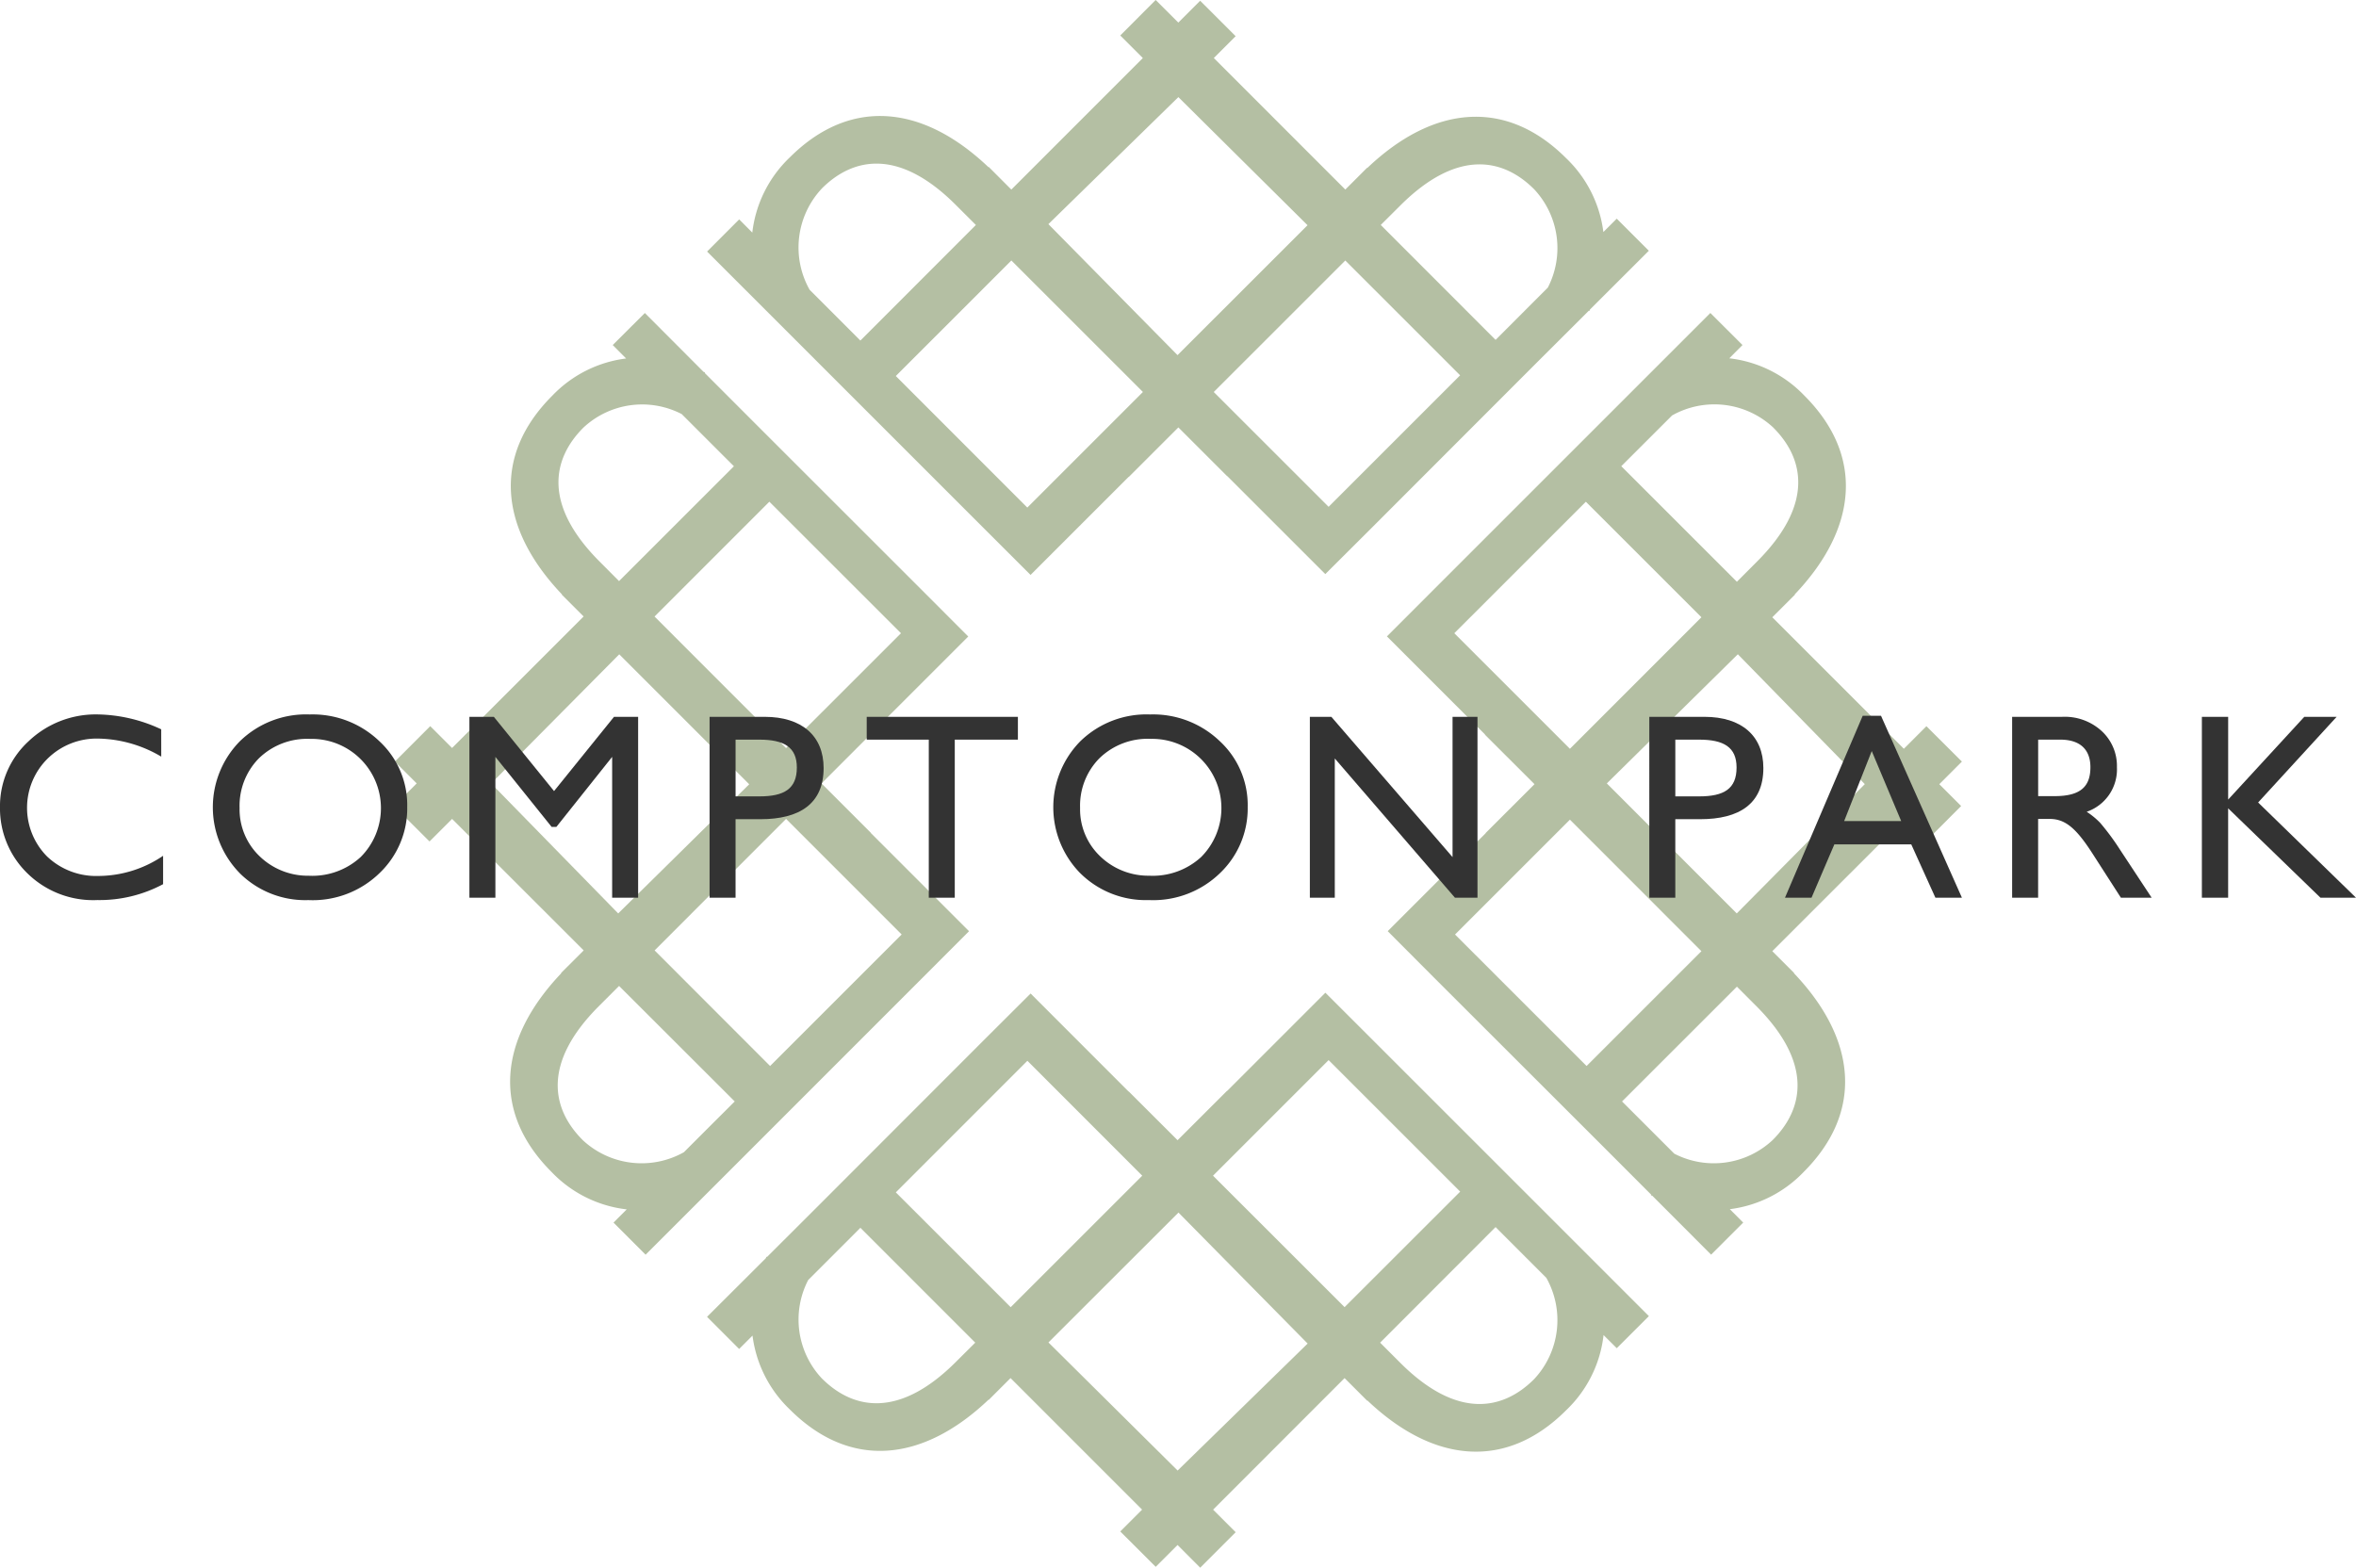 <svg xmlns="http://www.w3.org/2000/svg" width="237.379" height="157.966" viewBox="0 0 237.379 157.966">
  <g id="Group_111" data-name="Group 111" transform="translate(-844.483 347.968)">
    <path id="Path_29" data-name="Path 29" d="M280.085,234c-3.138,3.138-7.764,4.084-13.5-1.657l-2.018-2.018L276.2,218.678l2.487,2.49,2.63,2.631A8.7,8.7,0,0,1,280.085,234m-35.92,9.211-13.015-12.906,13.1-13.089,13.015,13.2Zm-22.346-10.942c-5.739,5.739-10.369,4.791-13.509,1.651a8.663,8.663,0,0,1-1.367-9.907l4.227-4.226,1.031-1.037,11.573,11.574ZM240.6,213.5l-13.254,13.251-11.574-11.57,13.256-13.259Zm18.779-11.647,13.256,13.253-11.648,11.639L247.731,213.5Zm29.031,29.03,3.238-3.232-11.181-11.182-16.815-16.811-4.6-4.595-9.893,9.894-.009-.015-4.99,4.983-4.919-4.911-.011.011-9.877-9.882-4.605,4.591-16.811,16.825-5.142,5.131-.06-.025c-.025.051-.035.1-.054.143l-5.929,5.914,3.234,3.238,1.347-1.347a12.444,12.444,0,0,0,3.755,7.44c6.028,6.034,13.344,5.377,20.029-.984l.015.025,2.2-2.2,13.253,13.255-2.2,2.2,3.572,3.564,2.2-2.2L246.441,253l3.572-3.576-2.273-2.273,13.245-13.255,2.282,2.283.02-.026c6.68,6.352,14,7.014,20.024.981a12.374,12.374,0,0,0,3.769-7.575ZM208.315,114.027c3.143-3.138,7.764-4.084,13.5,1.655l2.024,2.02L212.2,129.349l-2.482-2.487-2.631-2.631a8.686,8.686,0,0,1,1.228-10.2m35.925-9.214,13.015,12.909-13.1,13.091-13.011-13.2Zm22.34,10.943c5.741-5.739,10.371-4.8,13.509-1.655a8.671,8.671,0,0,1,1.373,9.911l-4.227,4.229-1.035,1.035L264.631,117.7Zm-18.775,18.772,13.254-13.25,11.57,11.568L259.378,146.1ZM229.02,146.177l-13.25-13.256,11.644-11.642,13.254,13.25Zm-29.03-29.038-3.234,3.24,11.176,11.175,16.815,16.815,4.6,4.595,9.893-9.891.009.015,4.99-4.988,4.914,4.912.009-.011,9.882,9.879,4.6-4.585,16.811-16.828,5.144-5.13.06.025a1.22,1.22,0,0,0,.054-.145l5.929-5.918-3.234-3.232-1.347,1.347a12.44,12.44,0,0,0-3.751-7.441c-6.032-6.032-13.35-5.377-20.029.98l-.02-.02-2.2,2.2-13.25-13.254,2.2-2.2-3.576-3.572-2.2,2.2-2.283-2.277-3.567,3.578,2.274,2.273-13.25,13.254-2.277-2.283-.026.025c-6.674-6.356-13.99-7.012-20.023-.98a12.431,12.431,0,0,0-3.771,7.571ZM184.213,209.9c-3.138-3.14-4.084-7.764,1.655-13.5l2.02-2.02,11.653,11.639-2.492,2.484-2.631,2.632a8.7,8.7,0,0,1-10.206-1.233M175,173.979l12.906-13.015L201,174.059l-13.2,13.014Zm10.942-22.345c-5.739-5.739-4.79-10.368-1.652-13.508a8.669,8.669,0,0,1,9.908-1.37l4.227,4.227,1.035,1.031-11.574,11.571Zm18.77,18.779-13.25-13.256,11.568-11.571,13.261,13.253Zm11.648,18.781-13.254,13.253L191.469,190.8l13.245-13.253Zm-29.031,29.033,3.232,3.235,11.182-11.181,16.811-16.815,4.595-4.6-9.893-9.894.015-.009-4.985-4.988,4.909-4.915-.009-.012,9.883-9.879-4.591-4.6-16.825-16.815-5.133-5.139.023-.059a.94.94,0,0,0-.143-.056l-5.914-5.928-3.238,3.228,1.348,1.353a12.426,12.426,0,0,0-7.44,3.752c-6.034,6.031-5.377,13.346.984,20.029l-.025.017,2.2,2.2-13.254,13.251-2.2-2.2-3.565,3.572,2.2,2.2-2.282,2.28,3.575,3.569,2.274-2.273L184.322,190.8l-2.283,2.28.025.02c-6.35,6.677-7.012,14-.98,20.024a12.409,12.409,0,0,0,7.575,3.771Zm116.86-80.1c3.138,3.141,4.084,7.764-1.655,13.5l-2.02,2.026-11.648-11.645,2.487-2.484,2.631-2.629a8.693,8.693,0,0,1,10.206,1.23m9.211,35.92L300.5,187.073l-13.091-13.1,13.2-13.015ZM302.46,196.4c5.739,5.739,4.8,10.371,1.657,13.509a8.676,8.676,0,0,1-9.913,1.372l-4.227-4.227-1.035-1.034,11.574-11.568Zm-18.77-18.775,13.25,13.254-11.57,11.568-13.254-13.25Zm-11.648-18.786,13.255-13.25L296.94,157.23l-13.25,13.254ZM301.078,129.8l-3.238-3.231-11.175,11.175-16.817,16.815-4.595,4.6,9.893,9.893-.015.014,4.99,4.983L275.2,178.97l.011.009-9.879,9.882,4.585,4.6,16.826,16.809,5.135,5.142-.026.06c.049.025.1.037.145.056l5.918,5.928,3.234-3.231-1.348-1.35a12.442,12.442,0,0,0,7.44-3.749c6.034-6.032,5.377-13.35-.98-20.028l.02-.02-2.2-2.2,13.254-13.25,2.2,2.2,3.572-3.575-2.2-2.2,2.277-2.28-3.576-3.565-2.273,2.274-13.254-13.25,2.283-2.28-.025-.022c6.355-6.679,7.012-13.994.98-20.026a12.421,12.421,0,0,0-7.571-3.768Z" transform="translate(718.97 -443)" fill="#b4bfa3"/>
    <path id="Path_30" data-name="Path 30" d="M155.729,145.943a12.875,12.875,0,0,0-6.307-1.817,7.041,7.041,0,0,0-5.182,2.058,6.966,6.966,0,0,0-.028,9.806,7.158,7.158,0,0,0,5.184,1.978,11.669,11.669,0,0,0,6.52-2.032v2.86a13.577,13.577,0,0,1-6.626,1.6,9.456,9.456,0,0,1-7.108-2.754,9.121,9.121,0,0,1-2.7-6.572,8.879,8.879,0,0,1,2.857-6.654,9.81,9.81,0,0,1,7-2.725,15.632,15.632,0,0,1,6.387,1.5Z" transform="translate(705 -417.67)" fill="#333"/>
    <path id="Path_31" data-name="Path 31" d="M156.081,157.673a9.487,9.487,0,0,1,0-13.254,9.545,9.545,0,0,1,7.055-2.725,9.7,9.7,0,0,1,7,2.672,8.769,8.769,0,0,1,2.831,6.653,9,9,0,0,1-2.752,6.626A9.657,9.657,0,0,1,163,160.4a9.361,9.361,0,0,1-6.921-2.725m12.185-1.6a6.975,6.975,0,0,0-5.05-11.918,6.971,6.971,0,0,0-5.212,1.978,6.809,6.809,0,0,0-1.924,4.969,6.536,6.536,0,0,0,2.058,4.917,6.988,6.988,0,0,0,4.917,1.924,7.2,7.2,0,0,0,5.21-1.87" transform="translate(712.545 -417.67)" fill="#333"/>
    <path id="Path_32" data-name="Path 32" d="M172.6,141.85l6.065,7.481,6.04-7.481h2.432v18.224h-2.618V145.884L178.9,152.94h-.48l-5.665-7.055v14.189h-2.618V141.85Z" transform="translate(721.641 -417.586)" fill="#333"/>
    <path id="Path_33" data-name="Path 33" d="M191.38,141.85c3.741,0,5.932,1.924,5.932,5.156,0,3.609-2.432,5.158-6.36,5.158h-2.512v7.91h-2.618V141.85Zm-2.939,8.015h2.405c2.484,0,3.768-.748,3.768-2.911,0-2.058-1.31-2.806-3.768-2.806h-2.405Z" transform="translate(730.155 -417.586)" fill="#333"/>
    <path id="Path_34" data-name="Path 34" d="M211.316,141.85v2.3h-6.36v15.925h-2.618V144.149h-6.253v-2.3Z" transform="translate(735.725 -417.586)" fill="#333"/>
    <path id="Path_35" data-name="Path 35" d="M210.967,157.673a9.487,9.487,0,0,1,0-13.254,9.545,9.545,0,0,1,7.055-2.725,9.7,9.7,0,0,1,7,2.672,8.765,8.765,0,0,1,2.833,6.653,9,9,0,0,1-2.752,6.626,9.66,9.66,0,0,1-7.214,2.752,9.361,9.361,0,0,1-6.921-2.725m12.185-1.6a6.976,6.976,0,0,0-5.051-11.918,6.965,6.965,0,0,0-5.21,1.978,6.8,6.8,0,0,0-1.924,4.969,6.536,6.536,0,0,0,2.058,4.917,6.987,6.987,0,0,0,4.915,1.924,7.207,7.207,0,0,0,5.212-1.87" transform="translate(742.339 -417.67)" fill="#333"/>
    <path id="Path_36" data-name="Path 36" d="M227.189,141.85,239.4,155.985V141.85h2.513v18.224h-2.273l-12.105-14.029v14.029h-2.512V141.85Z" transform="translate(751.435 -417.586)" fill="#333"/>
    <path id="Path_37" data-name="Path 37" d="M252.751,141.85c3.741,0,5.932,1.924,5.932,5.156,0,3.609-2.431,5.158-6.36,5.158h-2.512v7.91h-2.62V141.85Zm-2.939,8.015h2.405c2.486,0,3.766-.748,3.766-2.911,0-2.058-1.308-2.806-3.766-2.806h-2.405Z" transform="translate(763.468 -417.586)" fill="#333"/>
    <path id="Path_38" data-name="Path 38" d="M265.727,141.781l8.151,18.33h-2.672l-2.431-5.371h-7.75l-2.3,5.371h-2.674l7.83-18.33Zm-3.714,10.609h5.746l-2.967-7.055Z" transform="translate(768.278 -417.623)" fill="#333"/>
    <path id="Path_39" data-name="Path 39" d="M275.912,141.85a5.5,5.5,0,0,1,4.007,1.443,4.773,4.773,0,0,1,1.524,3.633,4.514,4.514,0,0,1-3.047,4.49,7.675,7.675,0,0,1,1.364,1.122,24.285,24.285,0,0,1,1.976,2.672l3.206,4.865h-3.1l-2.887-4.49c-1.575-2.432-2.672-3.447-4.275-3.447h-1.176v7.936h-2.62V141.85Zm-2.405,7.989h1.683c2.644,0,3.581-1.015,3.581-2.913,0-1.79-1.043-2.779-3.047-2.779h-2.217Z" transform="translate(776.331 -417.586)" fill="#333"/>
    <path id="Path_40" data-name="Path 40" d="M285.925,141.85v8.337l7.669-8.337h3.26l-7.91,8.631,9.86,9.593h-3.581l-9.3-9.006v9.006h-2.646V141.85Z" transform="translate(783.057 -417.586)" fill="#333"/>
  </g>
</svg>
